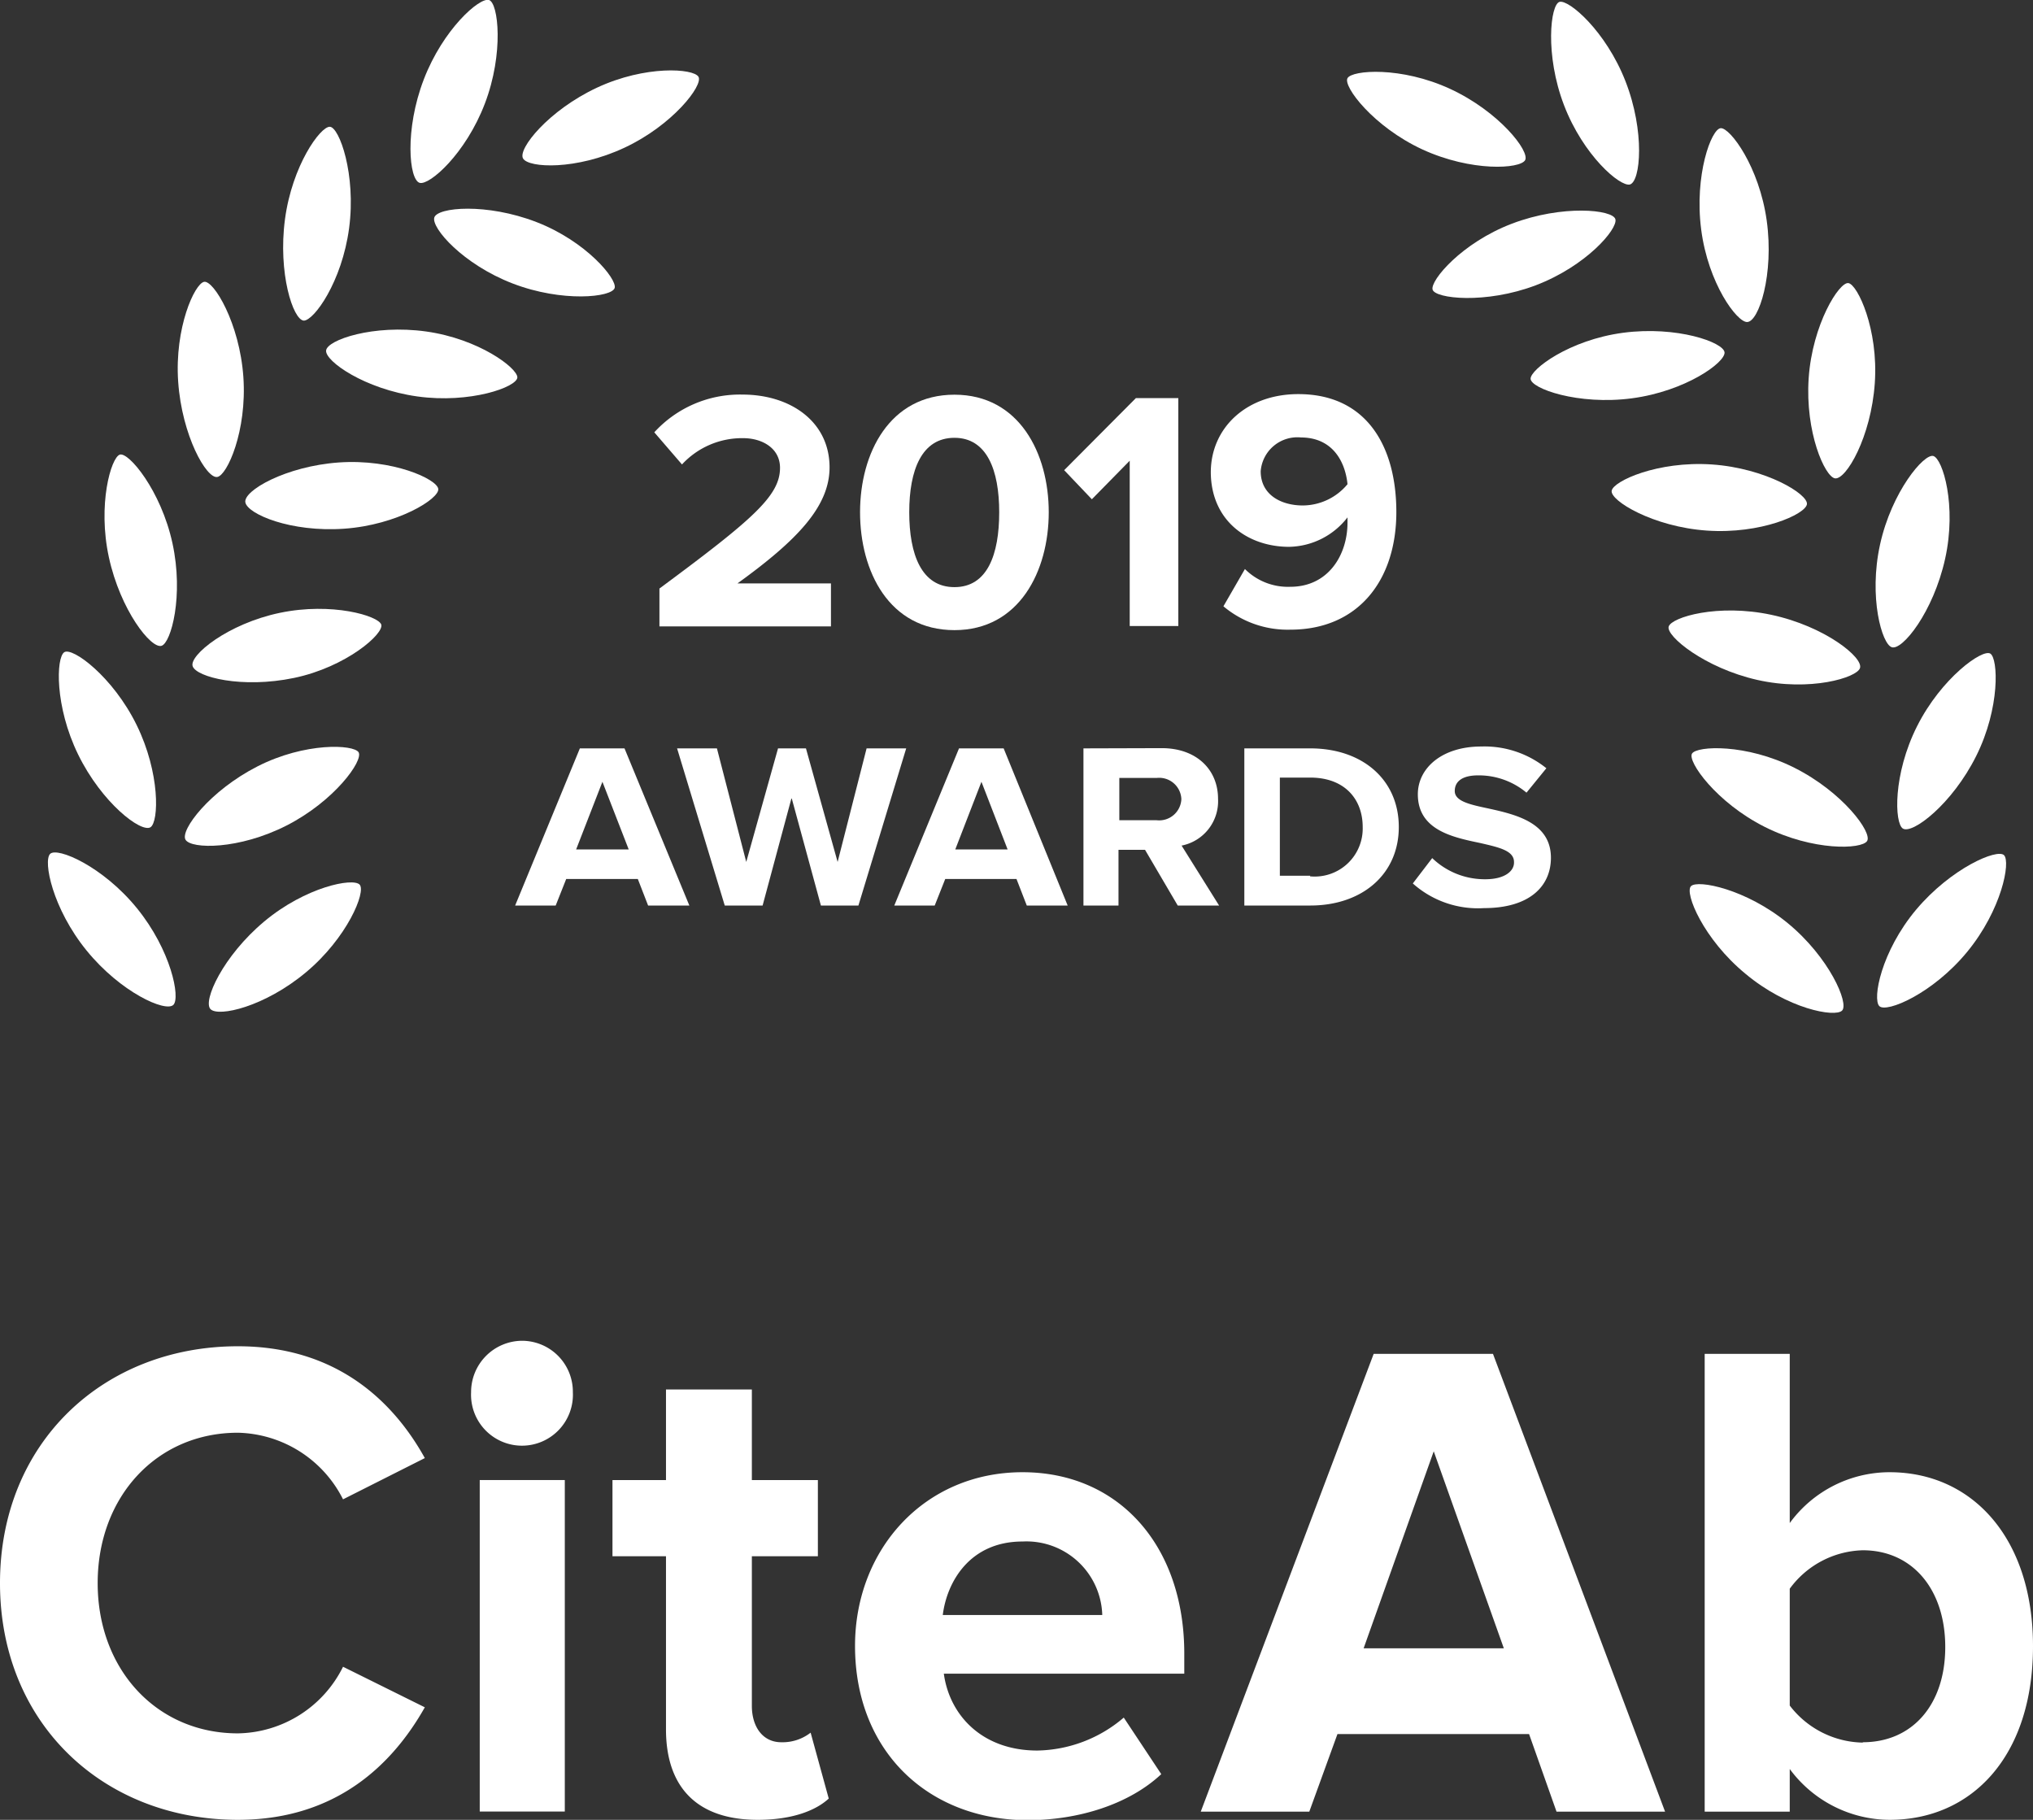 <svg viewBox="0 0 174 155.75" xmlns="http://www.w3.org/2000/svg"><rect x="0" y="0" width="174" height="155.75" fill="#333333" stroke="none"/><g fill="#fff"><path d="m20.36 122.62a10.33 10.33 0 0 1 9 5.7l7-3.53c-2.7-4.87-7.57-9.57-16-9.57-11.47 0-20.36 8.22-20.36 20.27s8.89 20.26 20.36 20.26c8.43 0 13.25-4.76 16-9.63l-7-3.47a10.22 10.22 0 0 1 -9 5.7c-6.94 0-12-5.46-12-12.86s5.06-12.87 12-12.87z"/><path d="m41.06 126.67h7.28v28.37h-7.28z"/><path d="m117.57 115.87-14.8 39.18h9.29l2.41-6.64h16.4l2.35 6.64h9.29l-14.73-39.18zm-.86 25.2 6-16.86 6 16.86z"/><path d="m161.73 126a10.59 10.59 0 0 0 -8.55 4.35v-14.48h-7.28v39.18h7.28v-3.65a10.67 10.67 0 0 0 8.55 4.35c7 0 12.27-5.4 12.27-14.86 0-9.28-5.22-14.89-12.27-14.89zm-2.3 23.14a8.05 8.05 0 0 1 -6.25-3.17v-10a8 8 0 0 1 6.25-3.29c4.25 0 7.06 3.35 7.06 8.28s-2.81 8.15-7.06 8.15z"/><path d="m44.68 114.75a4.39 4.39 0 0 0 -4.36 4.41 4.36 4.36 0 1 0 8.71 0 4.36 4.36 0 0 0 -4.35-4.41z"/><path d="m87.52 126c-8.43 0-14.34 6.64-14.34 14.86 0 9.11 6.36 14.92 14.79 14.92 4.31 0 8.66-1.35 11.42-3.94l-3.21-4.84a11.66 11.66 0 0 1 -7.4 2.82c-4.7 0-7.51-3-8-6.58h20.58v-1.65c.03-9.28-5.59-15.59-13.84-15.59zm-6.83 12.22c.35-2.82 2.3-6.29 6.83-6.29a6.49 6.49 0 0 1 6.82 6.29z"/><path d="m66.87 149.11c-1.61 0-2.52-1.35-2.52-3.11v-12.81h5.65v-6.52h-5.65v-7.75h-7.35v7.75h-4.58v6.52h4.58v14.81c0 5.05 2.75 7.75 7.85 7.75 3 0 5-.82 6.08-1.82l-1.55-5.64a3.91 3.91 0 0 1 -2.51.82z"/><path d="m47.56 77.5.9-2.27h6.13l.88 2.27h3.53l-5.55-13.45h-3.82l-5.54 13.45zm4-10.59 2.25 5.79h-4.5z"/><path d="m66.59 64.05-2.72 9.72-2.51-9.72h-3.41l4.08 13.45h3.24l2.48-9.22 2.51 9.22h3.21l4.09-13.45h-3.39l-2.48 9.72-2.71-9.72z"/><path d="m127.13 75.25a6.47 6.47 0 0 1 -4.55-1.81l-1.66 2.17a8.36 8.36 0 0 0 6.1 2.11c3.85 0 5.72-1.84 5.72-4.31 0-3-3-3.7-5.37-4.22-1.55-.33-2.86-.61-2.86-1.49s.73-1.34 2-1.34a6.38 6.38 0 0 1 4.14 1.48l1.7-2.09a8.44 8.44 0 0 0 -5.58-1.86c-3.35 0-5.42 1.84-5.42 4.09 0 3.07 3 3.68 5.34 4.17 1.54.36 2.89.63 2.89 1.62.04.77-.78 1.48-2.45 1.48z"/><path d="m112.14 64.05h-5.64v13.45h5.64c4.46 0 7.58-2.69 7.58-6.72s-3.09-6.73-7.58-6.73zm0 10.9h-2.6v-8.4h2.6c2.94 0 4.49 1.84 4.49 4.23a4.11 4.11 0 0 1 -4.52 4.22z"/><path d="m92.73 64.05v13.45h3v-4.77h2.27l2.8 4.77h3.54l-3.21-5.13a3.87 3.87 0 0 0 3.12-4c0-2.5-1.84-4.34-4.82-4.34zm8.38 4.34a1.9 1.9 0 0 1 -2.11 1.81h-3.2v-3.62h3.2a1.9 1.9 0 0 1 2.11 1.81z"/><path d="m82.08 64.05-5.54 13.45h3.46l.9-2.27h6.1l.88 2.27h3.5l-5.48-13.45zm-.32 8.65 2.24-5.79 2.24 5.79z"/><path d="m12.88 70.8c.72-.47.84-4.63-1.19-8.76s-5.49-6.68-6.19-6.22-.83 4.63 1.19 8.76 5.38 6.71 6.19 6.22z"/><path d="m121.74 12.79c4.2 1.93 8.36 1.67 8.79.92s-2.22-4.16-6.41-6.1-8.39-1.62-8.79-.92 2.22 4.16 6.41 6.1z"/><path d="m131.46 24.41c4.31-1.65 7-4.8 6.8-5.64s-4.54-1.27-8.85.37-7 4.86-6.8 5.64 4.54 1.27 8.85-.37z"/><path d="m14.84 86c.61-.61-.2-4.68-3.12-8.27s-6.82-5.26-7.43-4.65.2 4.68 3.12 8.27 6.77 5.31 7.43 4.65z"/><path d="m149.39 83.34c3.58 3 7.66 3.76 8.27 3.15s-1.1-4.57-4.66-7.49-7.69-3.73-8.27-3.16 1.07 4.55 4.66 7.5z"/><path d="m44.28 32.3c0-.81-3.3-3.3-7.81-3.93s-8.47.72-8.56 1.63 3.3 3.3 7.81 3.93 8.53-.8 8.56-1.63z"/><path d="m29 39.58c-4.53.32-8.2 2.42-8 3.42s3.88 2.57 8.45 2.25 8.18-2.57 8.06-3.41-3.9-2.58-8.51-2.26z"/><path d="m139.5 15.79c.92-.26 1.3-4.54-.38-8.84s-4.85-7-5.64-6.79-1.27 4.53.38 8.84 4.8 7 5.64 6.79z"/><path d="m157.05 40.94c.95.14 3.09-3.53 3.41-8.15s-1.47-8.41-2.25-8.56-3.1 3.53-3.41 8.15 1.38 8.41 2.25 8.56z"/><path d="m161.91 55.39c.89.32 3.56-3 4.57-7.57s-.21-8.53-1-8.79-3.58 3.06-4.57 7.57.16 8.53 1 8.79z"/><path d="m162.86 70.91c.81.52 4.22-2.08 6.28-6.21s1.88-8.33 1.21-8.76-4.19 2.08-6.27 6.21-1.94 8.3-1.22 8.76z"/><path d="m131 32.41c0 .84 4.07 2.29 8.67 1.68s8-3.07 7.93-3.93-4.08-2.29-8.68-1.68-7.92 3.12-7.92 3.93z"/><path d="m137.94 42c-.15.84 3.53 3.09 8.15 3.41s8.42-1.39 8.56-2.25-3.53-3.1-8.15-3.41-8.42 1.42-8.56 2.25z"/><path d="m26 27.44c.87 0 3.27-3.32 3.88-7.92s-.84-8.64-1.65-8.67-3.23 3.32-3.84 7.92.69 8.61 1.61 8.67z"/><path d="m149.53 27.56c1 0 2.32-4.08 1.68-8.68s-3.12-7.94-3.93-7.91-2.28 4.03-1.68 8.67 3.07 7.94 3.93 7.92z"/><path d="m30.69 64.38c-.43-.67-4.57-.87-8.65 1.21s-6.65 5.47-6.16 6.28 4.57.86 8.65-1.22 6.59-5.55 6.16-6.27z"/><path d="m18.6 40.82c.84-.14 2.55-3.93 2.23-8.55s-2.55-8.3-3.36-8.15-2.54 3.93-2.22 8.55 2.43 8.33 3.35 8.15z"/><path d="m26.18 83.22c3.53-2.94 5.17-6.9 4.6-7.51s-4.63.2-8.16 3.15-5.29 6.82-4.6 7.51 4.63-.2 8.16-3.15z"/><path d="m52.61 24.64c.2-.78-2.46-4-6.71-5.64s-8.47-1.27-8.73-.38 2.45 4 6.7 5.64 8.51 1.19 8.74.38z"/><path d="m53.45 12.64c4.13-1.93 6.76-5.35 6.33-6.07s-4.54-1-8.68.93-6.82 5.26-6.33 6.07 4.54 1.01 8.68-.93z"/><path d="m35.92 15.65c.84.23 3.94-2.49 5.58-6.79s1.16-8.62.35-8.86-3.93 2.5-5.58 6.8-1.27 8.59-.35 8.85z"/><path d="m153.58 65.71c-4.13-2.08-8.33-1.88-8.76-1.22s2.08 4.2 6.22 6.28 8.29 1.93 8.76 1.21-2.08-4.19-6.22-6.27z"/><path d="m13.83 55.27c.81-.26 1.91-4.27.93-8.78s-3.76-7.84-4.51-7.58-1.91 4.28-.93 8.79 3.61 7.86 4.51 7.57z"/><path d="m164 77.85c-3 3.58-3.76 7.66-3.15 8.26s4.57-1.06 7.52-4.65 3.73-7.69 3.15-8.27-4.52 1.1-7.52 4.66z"/><path d="m159.19 57.18c.32-.89-3-3.58-7.58-4.56s-8.53.2-8.79 1 3.07 3.55 7.58 4.57 8.53-.19 8.79-1.01z"/><path d="m32.63 53.45c-.26-.75-4.23-1.93-8.68-1s-7.78 3.64-7.46 4.57 4.22 1.93 8.68 1 7.72-3.79 7.46-4.57z"/><path d="m56 37 2.37 2.75a7 7 0 0 1 5.24-2.25c1.6 0 3.15.84 3.15 2.54 0 2.4-2.34 4.42-10.32 10.33v3.24h14.68v-3.68h-8c5.11-3.69 7.88-6.58 7.88-9.93 0-3.89-3.31-6.23-7.46-6.23a9.92 9.92 0 0 0 -7.54 3.23z"/><path d="m81.69 53.93c5.55 0 8.07-5.06 8.07-10.09s-2.52-10.06-8.07-10.06-8.08 5-8.08 10.06 2.49 10.09 8.08 10.09zm0-16.46c2.78 0 3.83 2.77 3.83 6.37s-1 6.41-3.83 6.41-3.87-2.81-3.87-6.41 1.06-6.37 3.87-6.37z"/><path d="m96.69 39.43v14.15h4.16v-19.51h-3.63l-6.14 6.17 2.37 2.49z"/><path d="m110.33 46.8a6.46 6.46 0 0 0 5-2.52v.44c0 2.81-1.67 5.5-4.89 5.5a5.21 5.21 0 0 1 -3.89-1.52l-1.84 3.19a8.53 8.53 0 0 0 5.73 2c5.77 0 9.07-4.19 9.07-10.07 0-5.53-2.48-10.09-8.39-10.09-4.45 0-7.49 2.9-7.49 6.7.03 4.17 3.19 6.37 6.7 6.37zm1-9.36c2.75 0 3.81 2.1 4 4a5 5 0 0 1 -3.83 1.82c-1.81 0-3.6-.88-3.6-2.93a3.15 3.15 0 0 1 3.45-2.89z"/></g></svg>